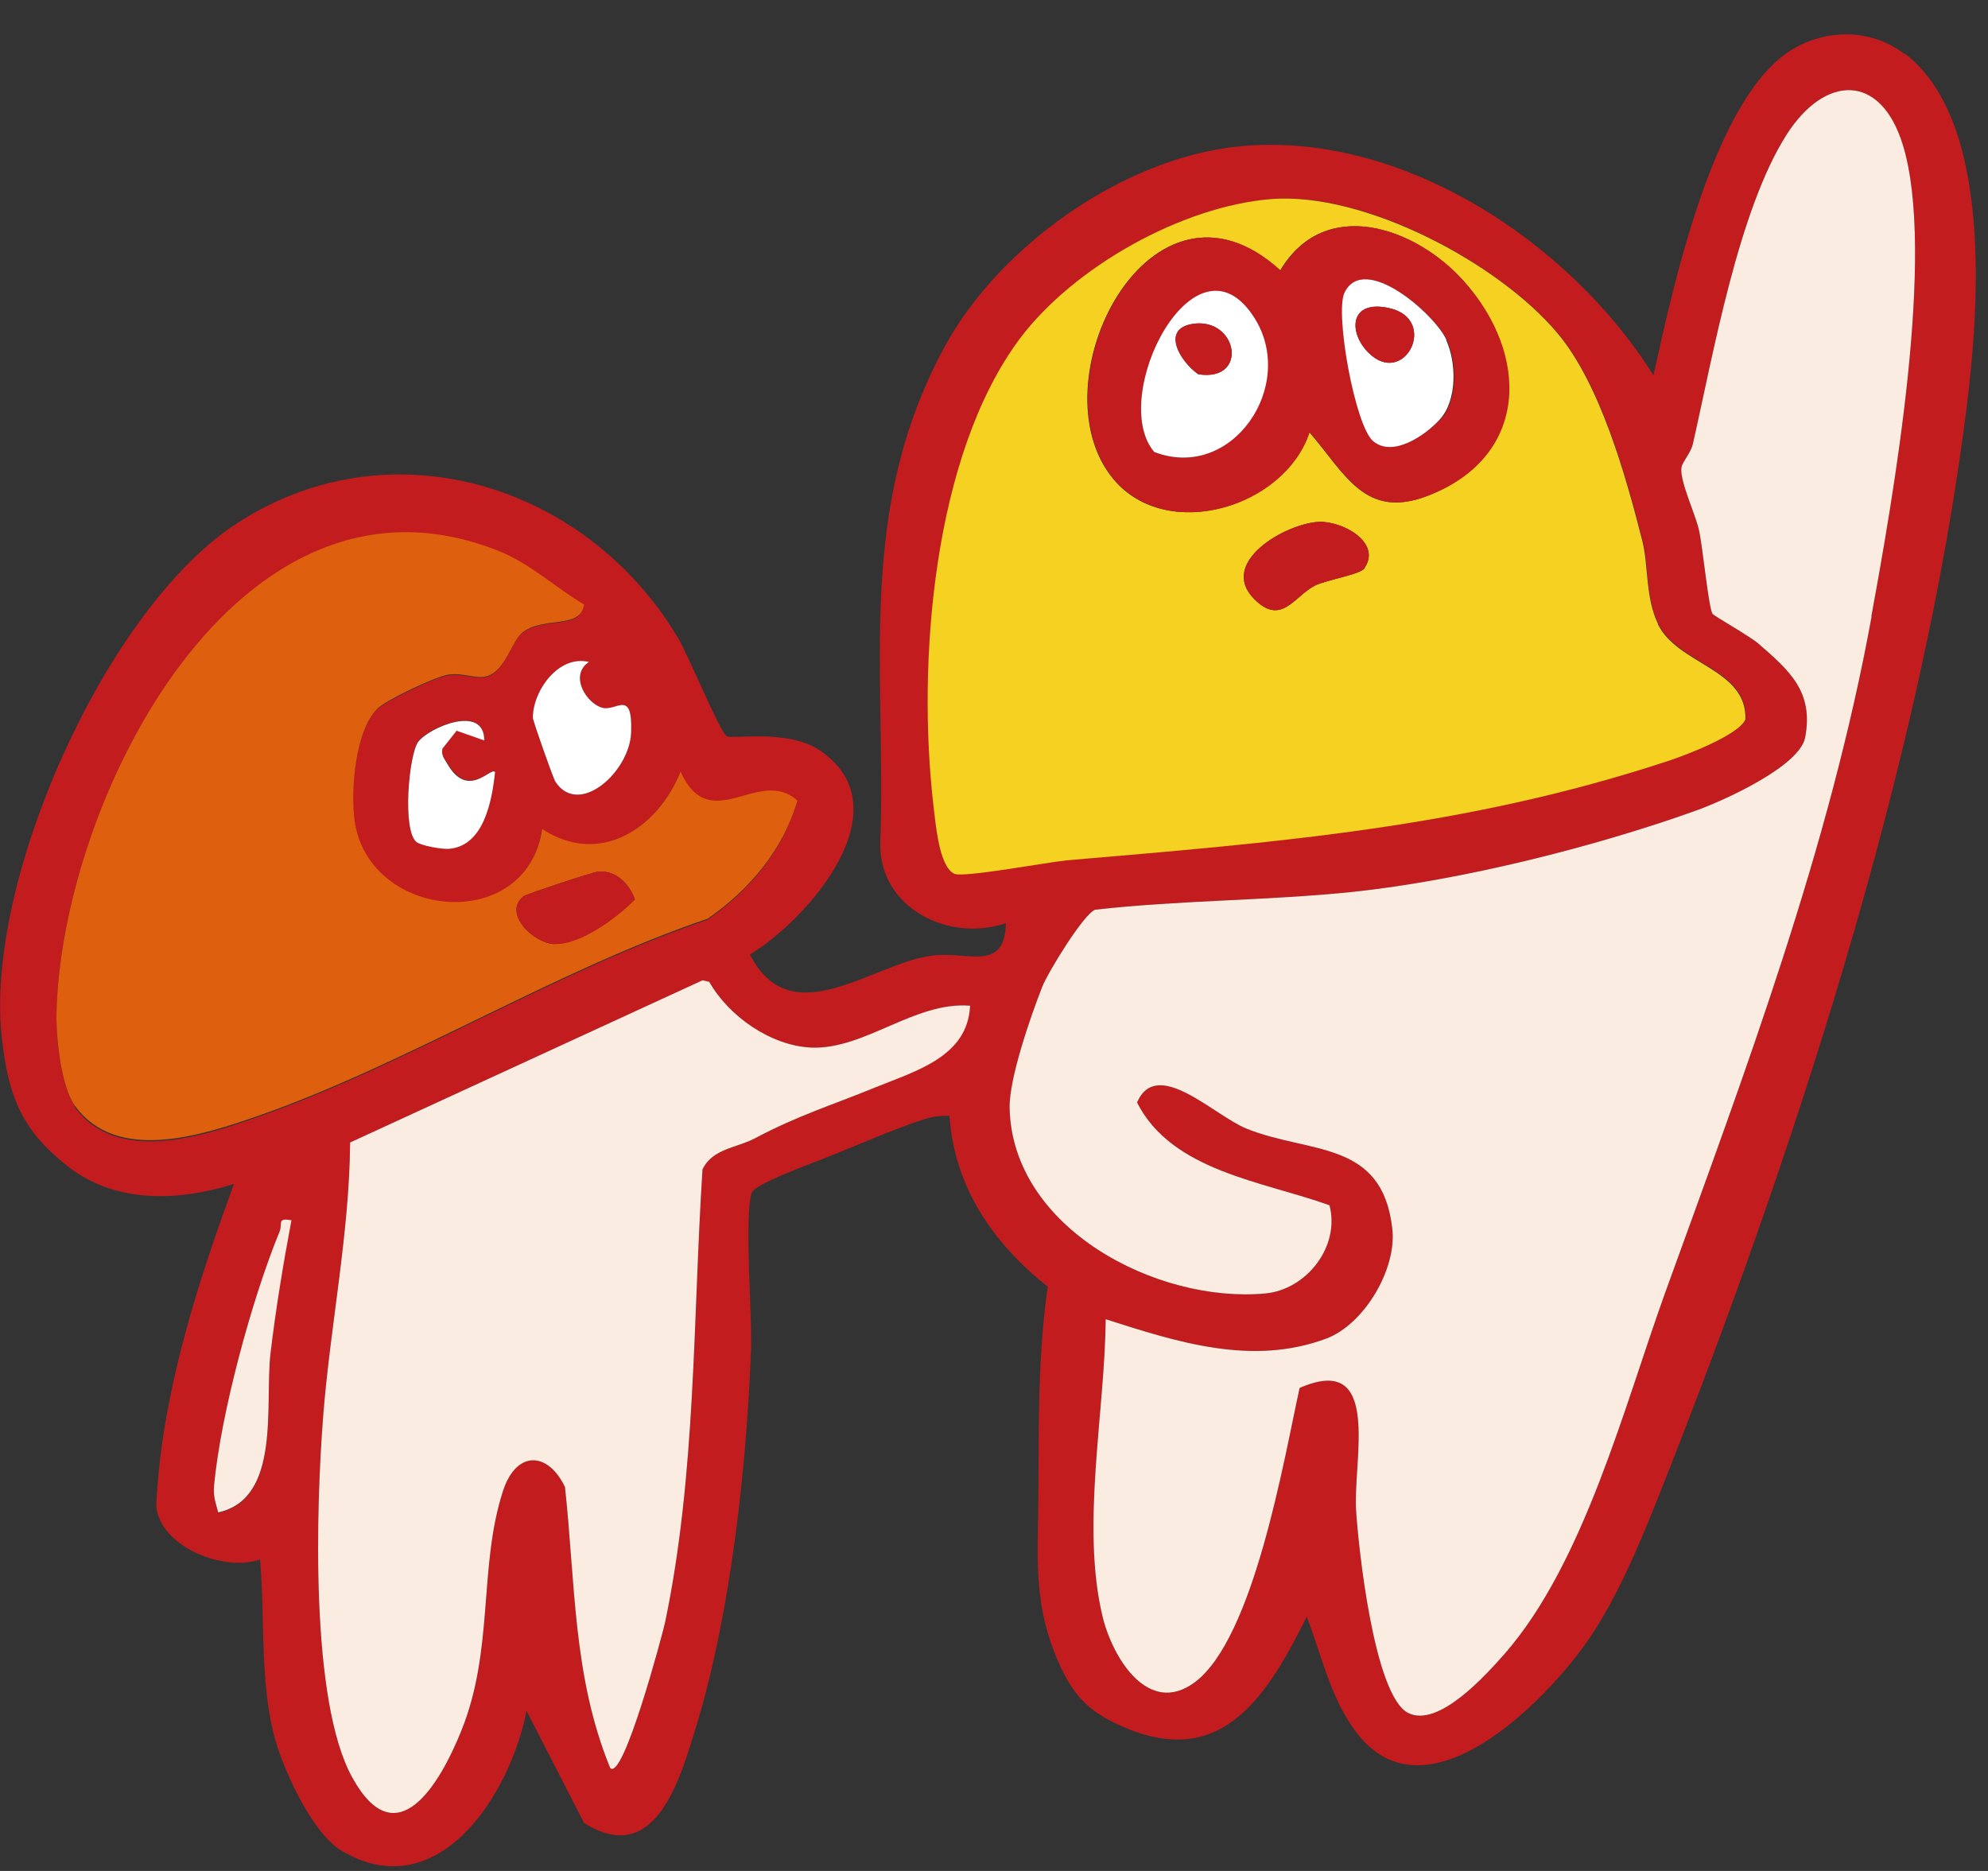 <svg width="51" height="48" viewBox="0 0 51 48" fill="none" xmlns="http://www.w3.org/2000/svg">
<rect x="0" y="0" width="51" height="48" fill="#333333" stroke="none"/>
<g clip-path="url(#clip0_111_30)">
<path d="M48.86 1.387C48.035 0.754 46.923 0.726 46.022 1.243C43.961 2.422 42.907 7.426 42.418 9.631C40.28 6.209 35.947 3.343 31.787 3.755C28.806 4.052 25.623 6.324 24.224 8.912C21.952 13.12 22.738 17.156 22.584 21.604C22.527 23.272 24.32 24.192 25.805 23.684C25.777 24.959 24.828 24.393 23.898 24.518C22.374 24.719 20.294 26.56 19.239 24.489C20.725 23.588 23.208 20.751 21.051 19.265C20.207 18.68 18.75 18.987 18.635 18.881C18.443 18.728 17.657 16.801 17.389 16.36C15.021 12.382 9.893 10.82 5.934 13.523C2.627 15.804 -0.403 22.677 0.048 26.627C0.211 28.113 0.546 28.976 1.716 29.905C2.943 30.883 4.563 30.826 6.001 30.375C5.196 32.58 4.467 34.804 4.141 37.152C4.103 37.421 3.988 38.523 4.016 38.705C4.179 39.721 5.771 40.325 6.672 40.009C6.796 41.456 6.672 43.029 7.007 44.428C7.209 45.3 7.985 47.016 8.771 47.486C11.254 48.953 13.104 46 13.507 43.891L14.983 46.767C16.814 47.927 17.446 45.645 17.859 44.294C18.75 41.37 19.153 37.641 19.268 34.593C19.297 33.73 19.086 31.18 19.287 30.596C19.354 30.385 20.763 29.867 21.108 29.733C21.77 29.474 23.351 28.784 23.917 28.659C24.061 28.63 24.204 28.621 24.358 28.63C24.483 30.461 25.48 31.899 26.879 33.011C26.63 34.737 26.649 36.472 26.639 38.207C26.639 39.904 26.457 41.178 27.234 42.818C27.55 43.469 27.895 43.853 28.547 44.179C31.221 45.511 32.439 43.671 33.522 41.476C33.925 42.511 34.145 43.652 34.874 44.543C36.647 46.69 39.628 43.671 40.721 42.108C41.459 41.044 42.015 39.721 42.495 38.523C45.917 29.934 49.301 19.639 50.451 10.465C50.767 7.934 51.132 3.113 48.869 1.377L48.86 1.387ZM15.472 18.172C15.817 18.249 16.229 17.693 16.191 18.786C16.162 19.792 14.849 20.981 14.245 20.051C14.197 19.974 13.67 18.498 13.67 18.412C13.67 17.721 14.331 16.792 15.107 16.983C14.59 17.328 15.05 18.067 15.472 18.163V18.172ZM1.917 28.372C1.572 27.883 1.438 26.646 1.447 26.033C1.553 20.588 6.087 11.462 12.788 14.156C13.602 14.482 14.226 15.095 14.973 15.526C14.897 16.178 13.89 15.804 13.372 16.265C13.123 16.485 12.96 17.156 12.558 17.338C12.251 17.472 11.915 17.261 11.484 17.328C11.168 17.376 9.902 17.98 9.672 18.201C9.107 18.766 8.982 20.319 9.087 21.077C9.452 23.627 13.497 24 13.9 21.288C15.366 22.246 16.862 21.268 17.446 19.821C18.213 21.518 19.459 19.677 20.447 20.569C20.083 21.834 19.21 22.86 18.146 23.598C14.264 24.911 10.42 27.327 6.605 28.659C5.196 29.158 2.981 29.886 1.908 28.391L1.917 28.372ZM11.493 19.6C12.011 20.492 12.596 19.677 12.701 19.792C12.625 20.511 12.423 21.68 11.532 21.767C11.359 21.786 10.813 21.69 10.688 21.594C10.315 21.307 10.487 19.361 10.727 19.025C10.995 18.661 12.423 18.038 12.423 18.987L11.714 18.738L11.35 19.198C11.311 19.37 11.407 19.466 11.484 19.6H11.493ZM6.94 34.727C6.787 36.05 7.218 38.456 5.598 38.811C5.531 38.561 5.464 38.389 5.493 38.111C5.665 36.27 6.461 33.337 7.17 31.612C7.257 31.41 7.094 31.247 7.467 31.314C7.257 32.436 7.065 33.596 6.931 34.727H6.94ZM22.47 27.892C21.3 28.372 20.485 28.611 19.364 29.206C18.894 29.455 18.28 29.464 18.022 30.001C17.772 33.883 17.859 37.804 17.063 41.619C17.006 41.888 15.989 45.713 15.654 45.358C14.695 43.019 14.762 40.613 14.494 38.149C14.043 37.219 13.238 37.219 12.903 38.255C12.27 40.21 12.682 42.319 11.829 44.418C11.283 45.77 10.171 47.658 9.04 45.607C7.947 43.652 8.11 38.629 8.292 36.318C8.474 33.998 8.963 31.66 8.982 29.311L18.022 25.151L18.194 25.189C18.702 26.081 19.776 26.828 20.811 26.876C22.182 26.934 23.466 25.688 24.885 25.802C24.818 27.097 23.476 27.461 22.47 27.873V27.892ZM24.492 22.419C24.09 22.227 24.003 21.115 23.955 20.664C23.534 17.031 23.936 11.692 26.17 8.692C27.54 6.851 30.32 5.289 32.631 5.106C35.008 4.915 38.44 6.736 39.964 8.548C41.057 9.842 41.718 12.21 42.14 13.868C42.303 14.51 42.217 15.325 42.542 16.006C43.041 17.041 44.834 17.146 44.786 18.45C44.623 18.853 43.223 19.38 42.773 19.524C37.596 21.23 32.746 21.604 27.368 22.064C26.889 22.102 24.713 22.515 24.492 22.409V22.419ZM48.016 15.804C46.933 21.767 44.776 27.48 42.725 33.145C41.67 36.069 40.645 40.076 38.612 42.415C38.123 42.971 36.906 44.332 36.13 43.949C35.248 43.517 34.845 39.673 34.787 38.734C34.711 37.45 35.459 34.679 33.34 35.609C32.937 37.44 32.17 42.032 30.646 43.163C29.448 44.045 28.537 42.511 28.288 41.485C27.723 39.156 28.346 36.232 28.365 33.845C30.196 34.43 32.113 35.053 34.021 34.344C34.998 33.979 35.842 32.551 35.717 31.516C35.459 29.234 33.589 29.608 31.979 28.956C31.145 28.621 29.678 27.106 29.17 28.285C30.062 30.049 32.401 30.308 34.107 30.921C34.385 31.985 33.513 33.088 32.458 33.184C29.688 33.443 25.968 31.516 25.901 28.429C25.882 27.681 26.438 26.081 26.735 25.323C26.879 24.949 27.809 23.435 28.096 23.339C30.292 23.09 32.535 23.109 34.73 22.879C37.5 22.582 40.874 21.738 43.501 20.799C44.201 20.549 46.166 19.668 46.31 18.92C46.53 17.75 45.917 17.213 45.111 16.514C44.891 16.322 43.971 15.804 43.932 15.747C43.827 15.565 43.683 14.031 43.587 13.609C43.501 13.197 43.079 12.325 43.137 11.989C43.166 11.836 43.386 11.615 43.434 11.366C43.952 9.085 44.594 5.404 45.831 3.458C46.808 1.924 48.237 1.857 48.812 3.707C49.674 6.477 48.562 12.794 48.007 15.814L48.016 15.804Z" fill="#C31C1F"/>
<path d="M16.191 18.786C16.162 19.792 14.849 20.981 14.245 20.051C14.197 19.974 13.67 18.498 13.67 18.412C13.67 17.722 14.331 16.792 15.108 16.983C14.59 17.329 15.05 18.067 15.472 18.163C15.817 18.239 16.229 17.683 16.191 18.776V18.786Z" fill="white"/>
<path d="M12.701 19.802C12.625 20.521 12.424 21.69 11.532 21.776C11.36 21.796 10.813 21.7 10.688 21.604C10.315 21.316 10.487 19.37 10.727 19.035C10.995 18.671 12.424 18.047 12.424 18.997L11.714 18.747L11.35 19.207C11.312 19.38 11.407 19.476 11.484 19.61C12.002 20.502 12.586 19.687 12.692 19.802H12.701Z" fill="white"/>
<path d="M48.016 15.804C46.933 21.767 44.776 27.48 42.725 33.145C41.67 36.069 40.645 40.076 38.612 42.415C38.123 42.971 36.906 44.332 36.13 43.949C35.248 43.517 34.845 39.673 34.788 38.734C34.711 37.449 35.459 34.679 33.34 35.609C32.937 37.44 32.17 42.031 30.646 43.163C29.448 44.044 28.537 42.511 28.288 41.485C27.723 39.156 28.346 36.232 28.365 33.845C30.196 34.43 32.113 35.053 34.021 34.343C34.998 33.979 35.842 32.551 35.717 31.516C35.459 29.234 33.589 29.608 31.979 28.956C31.145 28.621 29.678 27.106 29.17 28.285C30.062 30.049 32.401 30.308 34.107 30.921C34.385 31.985 33.513 33.088 32.458 33.184C29.688 33.442 25.968 31.516 25.901 28.429C25.882 27.681 26.438 26.08 26.735 25.323C26.879 24.949 27.809 23.435 28.096 23.339C30.292 23.09 32.535 23.109 34.73 22.879C37.5 22.581 40.875 21.738 43.501 20.799C44.201 20.549 46.166 19.667 46.31 18.92C46.53 17.75 45.917 17.213 45.112 16.514C44.891 16.322 43.971 15.804 43.932 15.747C43.827 15.565 43.683 14.031 43.587 13.609C43.501 13.197 43.079 12.325 43.137 11.989C43.166 11.836 43.386 11.615 43.434 11.366C43.952 9.084 44.594 5.403 45.831 3.458C46.808 1.924 48.237 1.857 48.812 3.707C49.675 6.477 48.562 12.794 48.007 15.814L48.016 15.804Z" fill="#FBECE2"/>
<path d="M24.885 25.821C24.818 27.116 23.476 27.48 22.47 27.892C21.3 28.371 20.485 28.611 19.364 29.205C18.894 29.454 18.281 29.464 18.022 30.001C17.773 33.883 17.859 37.804 17.063 41.619C17.006 41.888 15.989 45.712 15.654 45.358C14.695 43.019 14.762 40.613 14.494 38.149C14.044 37.219 13.238 37.219 12.903 38.254C12.27 40.21 12.682 42.319 11.829 44.418C11.283 45.77 10.171 47.658 9.04 45.607C7.947 43.651 8.11 38.628 8.292 36.318C8.474 33.998 8.963 31.659 8.982 29.311L18.022 25.15L18.194 25.189C18.702 26.08 19.776 26.828 20.811 26.876C22.182 26.933 23.467 25.687 24.885 25.802V25.821Z" fill="#FBECE2"/>
<path d="M7.477 31.305C7.266 32.426 7.074 33.586 6.94 34.717C6.787 36.04 7.218 38.446 5.598 38.801C5.531 38.552 5.464 38.379 5.493 38.101C5.665 36.261 6.461 33.327 7.17 31.602C7.257 31.401 7.094 31.238 7.468 31.305H7.477Z" fill="#FBECE2"/>
<path d="M42.533 16.005C42.207 15.325 42.293 14.51 42.13 13.868C41.709 12.209 41.047 9.842 39.954 8.547C38.44 6.745 35.008 4.924 32.621 5.106C30.32 5.288 27.541 6.851 26.16 8.691C23.927 11.692 23.524 17.021 23.946 20.664C24.003 21.105 24.08 22.227 24.483 22.418C24.703 22.524 26.879 22.121 27.358 22.073C32.727 21.613 37.577 21.239 42.763 19.533C43.214 19.389 44.603 18.862 44.776 18.459C44.824 17.156 43.031 17.05 42.533 16.015V16.005ZM35.008 14.577C34.903 14.74 34.03 14.874 33.724 15.028C33.196 15.306 32.87 16.063 32.18 15.373C31.241 14.433 32.966 13.436 33.829 13.388C34.423 13.36 35.449 13.906 35.008 14.568V14.577ZM36.628 12.717C35.018 13.35 34.5 12.142 33.589 11.088C32.957 13.005 29.937 13.935 28.566 12.296C26.515 9.851 29.506 3.898 32.842 6.937C33.982 5.02 36.302 5.825 37.539 7.205C39.226 9.094 39.216 11.711 36.628 12.717Z" fill="#F5D121"/>
<path d="M17.456 19.802C16.871 21.259 15.376 22.237 13.909 21.268C13.507 23.981 9.461 23.608 9.097 21.058C8.992 20.3 9.107 18.747 9.682 18.182C9.912 17.952 11.177 17.358 11.494 17.309C11.915 17.242 12.251 17.463 12.567 17.319C12.97 17.137 13.133 16.466 13.382 16.245C13.9 15.795 14.906 16.159 14.983 15.507C14.245 15.076 13.612 14.463 12.797 14.137C6.087 11.453 1.553 20.578 1.448 26.023C1.438 26.637 1.572 27.883 1.917 28.362C2.991 29.858 5.205 29.119 6.614 28.631C10.43 27.298 14.274 24.882 18.156 23.569C19.22 22.831 20.092 21.805 20.456 20.54C19.469 19.648 18.223 21.489 17.456 19.792V19.802ZM14.235 24.221C13.698 24.211 12.884 23.435 13.43 22.994C13.507 22.936 15.213 22.371 15.347 22.361C15.807 22.323 16.143 22.678 16.287 23.071C15.836 23.531 14.897 24.231 14.235 24.211V24.221Z" fill="#DE600F"/>
<path d="M37.548 7.205C36.312 5.825 33.992 5.02 32.851 6.937C29.515 3.898 26.524 9.851 28.576 12.296C29.956 13.935 32.966 13.015 33.599 11.088C34.51 12.142 35.018 13.341 36.638 12.717C39.235 11.711 39.245 9.094 37.548 7.205ZM29.611 11.596C28.413 10.187 30.675 5.777 32.18 8.154C33.273 9.89 31.595 12.363 29.611 11.596ZM36.944 10.762C36.58 11.155 35.746 11.74 35.238 11.318C34.778 10.934 34.241 8.049 34.5 7.512C34.989 6.467 36.81 8.059 37.117 8.72C37.385 9.305 37.404 10.273 36.954 10.762H36.944Z" fill="#C31C1F"/>
<path d="M37.107 8.72C36.81 8.059 34.989 6.467 34.49 7.512C34.241 8.049 34.768 10.944 35.228 11.318C35.737 11.749 36.58 11.155 36.935 10.762C37.385 10.273 37.366 9.305 37.098 8.72H37.107ZM35.104 9.046C34.586 8.528 34.615 7.675 35.641 7.905C36.925 8.193 36.024 9.966 35.104 9.046Z" fill="white"/>
<path d="M32.18 8.154C30.666 5.768 28.413 10.187 29.611 11.596C31.605 12.363 33.282 9.889 32.18 8.154ZM30.742 9.602C30.282 9.286 29.764 8.432 30.608 8.308C31.758 8.145 32.036 9.803 30.742 9.602Z" fill="white"/>
<path d="M35.008 14.577C34.903 14.74 34.03 14.874 33.724 15.028C33.196 15.306 32.87 16.063 32.18 15.373C31.241 14.433 32.966 13.437 33.829 13.389C34.423 13.36 35.449 13.906 35.008 14.568V14.577Z" fill="#C31C1F"/>
<path d="M16.287 23.08C15.836 23.54 14.897 24.24 14.235 24.221C13.698 24.211 12.883 23.435 13.43 22.994C13.507 22.936 15.213 22.371 15.347 22.361C15.807 22.323 16.143 22.677 16.287 23.07V23.08Z" fill="#C31C1F"/>
<path d="M30.742 9.602C30.282 9.286 29.765 8.433 30.608 8.308C31.758 8.145 32.036 9.804 30.742 9.602Z" fill="#C31C1F"/>
<path d="M35.104 9.046C34.586 8.529 34.615 7.675 35.641 7.905C36.925 8.193 36.024 9.966 35.104 9.046Z" fill="#C31C1F"/>
</g>
<defs>
<clipPath id="clip0_111_30">
<rect width="50.681" height="47" fill="white" transform="translate(0 0.879)"/>
</clipPath>
</defs>
</svg>
